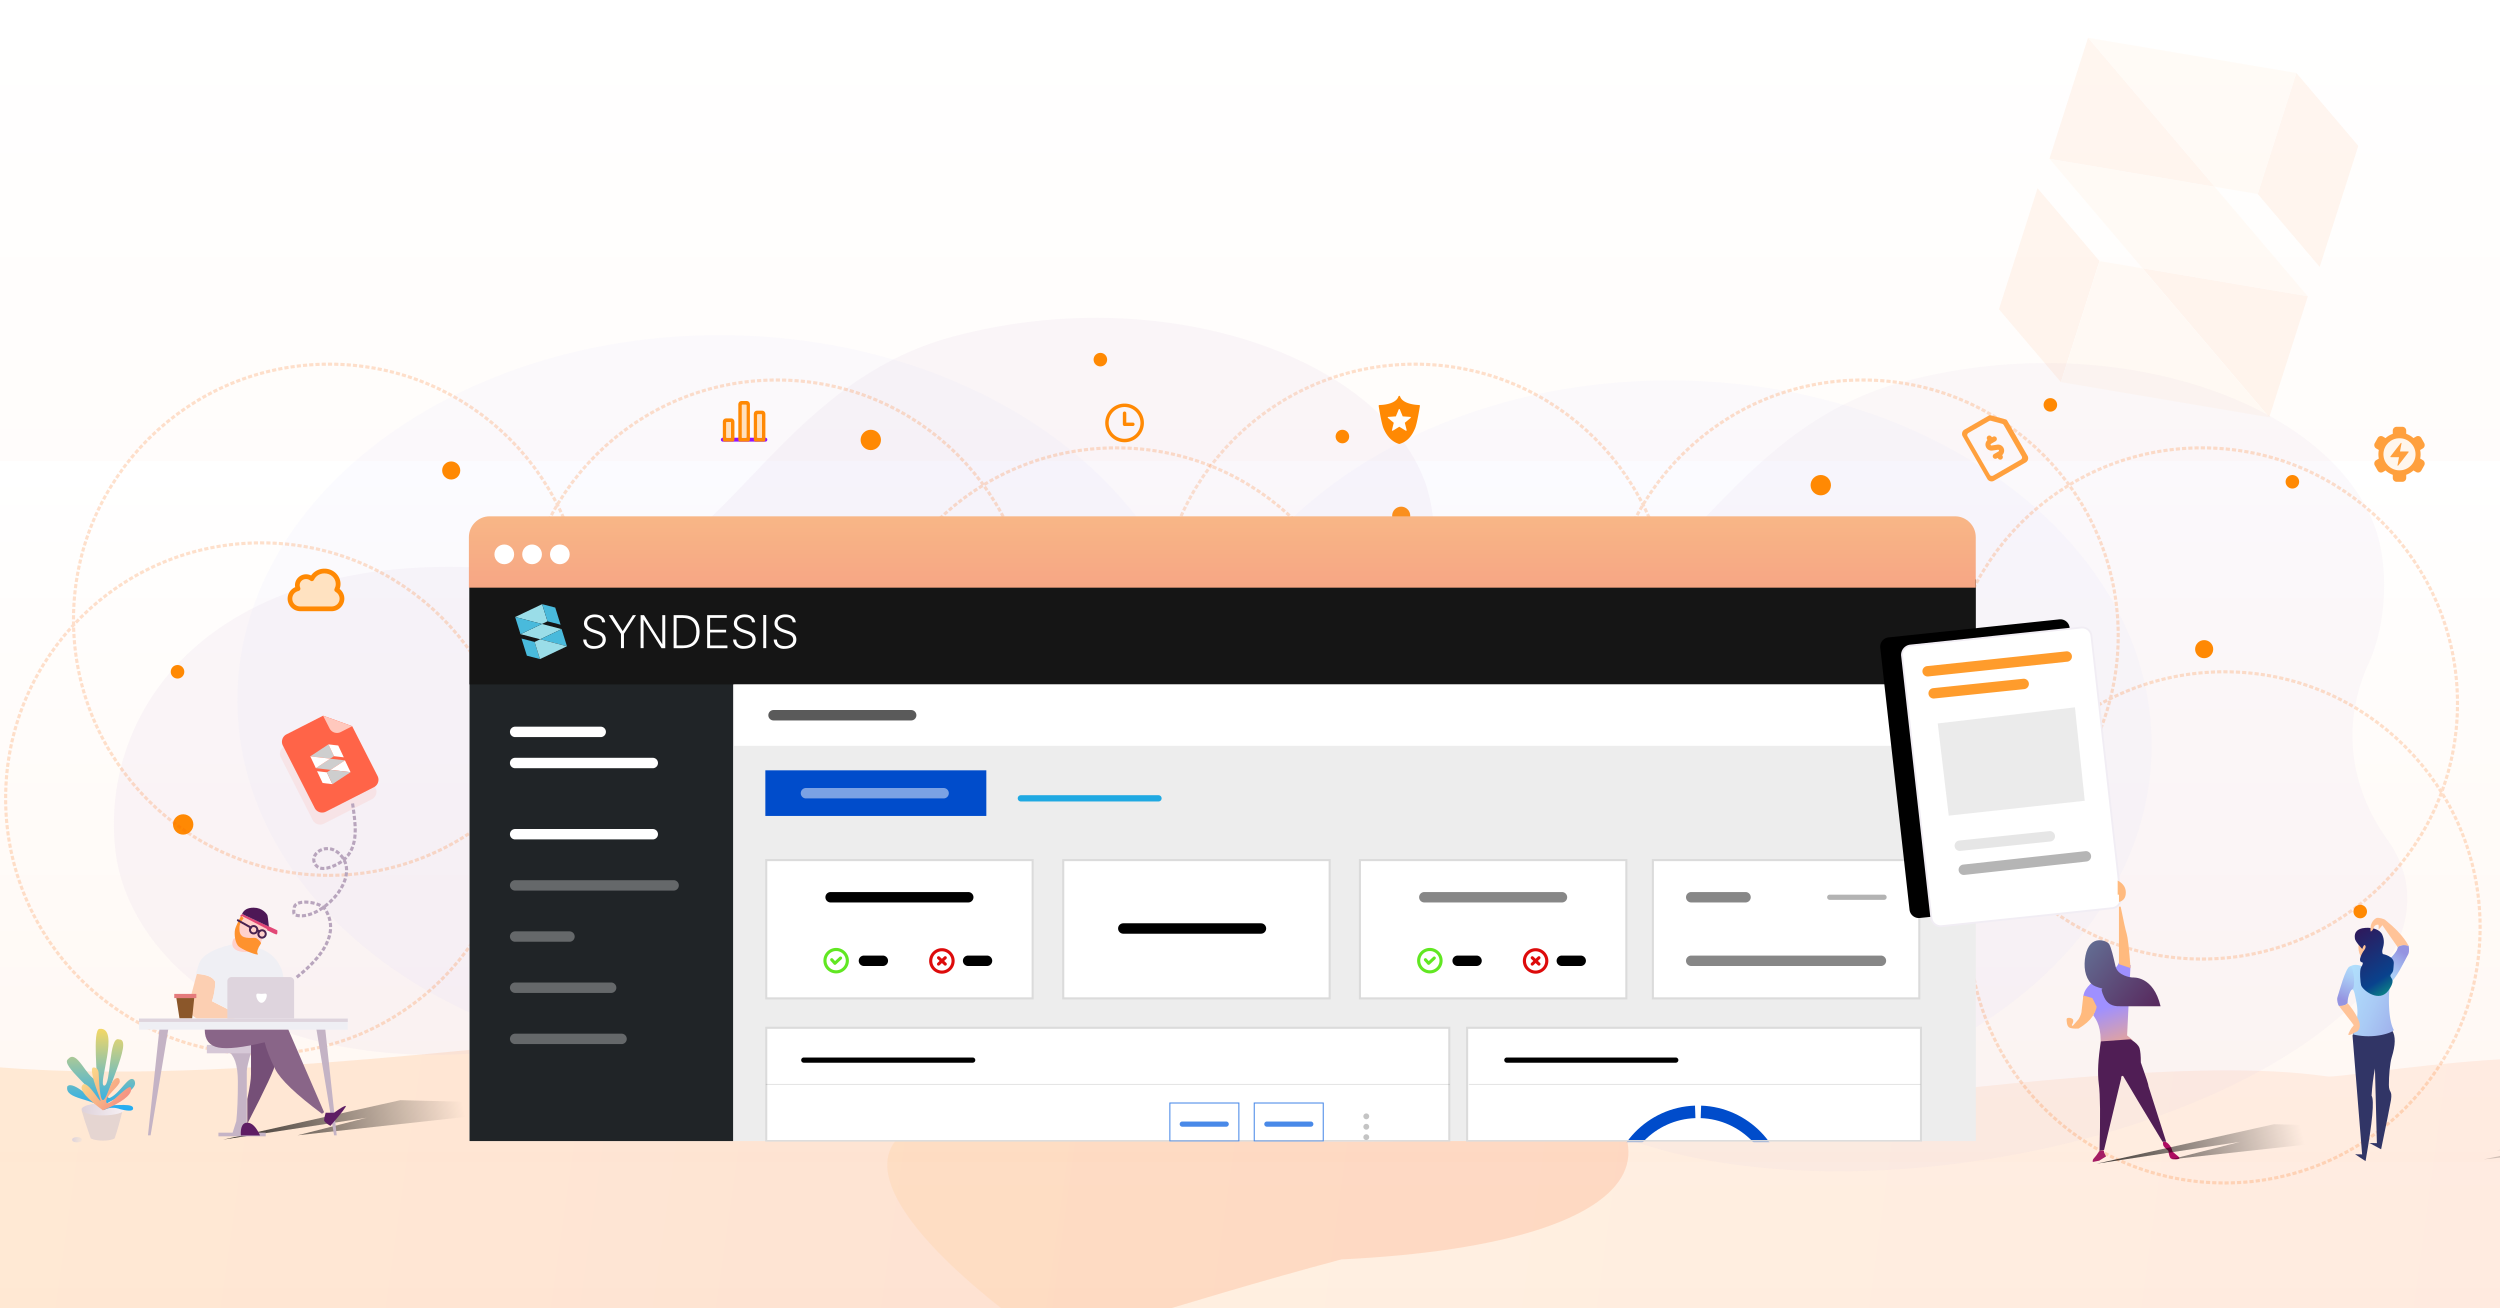 <svg xmlns="http://www.w3.org/2000/svg" xmlns:xlink="http://www.w3.org/1999/xlink" width="1200" height="628" xmlns:v="https://vecta.io/nano"><style><![CDATA[.B{mask:url(#l)}.C{fill:#fff}.D{fill-rule:nonzero}.E{fill:#ff8903}.F{fill:#000}.G{stroke:#dbdbdb}.H{mask:url(#m)}.I{opacity:.47}.J{stroke-dasharray:2,1}.K{stroke-width:1.5}.L{fill:#9adde8}.M{opacity:.297}.N{fill:#cecece}.O{fill:#ffa03d}.P{fill:#ffe0bc}.Q{fill:#ffc37e}.R{fill-opacity:.835}]]></style><defs><linearGradient x1="54.713%" y1="0%" x2="54.713%" y2="118.017%" id="A"><stop stop-color="#fff" offset="0%"/><stop stop-color="#fff6f0" offset="100%"/></linearGradient><linearGradient x1="-2.22044605e-14%" y1="50%" x2="78.022%" y2="50.839%" id="B"><stop stop-color="#ff9b0b" offset="0%"/><stop stop-color="#fd4f00" offset="100%"/></linearGradient><linearGradient x1="-2.22044605e-14%" y1="50%" x2="78.022%" y2="51.105%" id="C"><stop stop-color="#ff9b0b" offset="0%"/><stop stop-color="#fd4f00" offset="100%"/></linearGradient><path id="D" d="M0 269.98h723.022V.14H0z"/><linearGradient x1="50.736%" y1="-272.022%" x2="50.736%" y2="323.26%" id="E"><stop stop-color="#fce38a" offset="0%"/><stop stop-color="#f38181" offset="100%"/></linearGradient><path d="M4.58.22h82.377a4.49 4.49 0 0 1 4.488 4.461l.768 126.473a4.49 4.49 0 0 1-4.461 4.515h-.027H5.35a4.49 4.49 0 0 1-4.488-4.461L.093 4.735A4.49 4.49 0 0 1 4.554.22h.027z" id="F"/><filter x="-41.2%" y="-24.3%" width="160.6%" height="141.3%" id="G"><feMorphology radius="0.449" operator="dilate" in="SourceAlpha"/><feOffset dx="-10" dy="-5"/><feGaussianBlur stdDeviation="7.5"/><feComposite in2="SourceAlpha" operator="out"/><feColorMatrix values="0 0 0 0 0.608   0 0 0 0 0.413   0 0 0 0 0.738  0 0 0 0.216 0"/></filter><linearGradient x1="66.472%" y1="114.53%" x2="54.533%" y2="50%" id="H"><stop stop-color="#ffab75" offset="0%"/><stop stop-color="#9f90ff" offset="100%"/></linearGradient><linearGradient x1="0%" y1="12.257%" x2="100%" y2="87.743%" id="I"><stop stop-color="#637095" offset="0%"/><stop stop-color="#582b5f" offset="100%"/></linearGradient><linearGradient x1="58.708%" y1="49.381%" x2="-20.139%" y2="51.581%" id="J"><stop stop-opacity="0" offset="0%"/><stop offset="100%"/></linearGradient><linearGradient x1="68.506%" y1="49.381%" x2="-18.089%" y2="51.377%" id="K"><stop stop-opacity="0" offset="0%"/><stop offset="100%"/></linearGradient><linearGradient x1="96.879%" y1="52.246%" x2="4.878%" y2="50%" id="L"><stop stop-color="#f6eff3" offset="0%"/><stop stop-color="#dfd3db" offset="100%"/></linearGradient><linearGradient x1="50%" y1="0%" x2="50%" y2="100%" id="M"><stop stop-color="#fad961" offset="0%"/><stop stop-color="#1cabf7" offset="100%"/></linearGradient><linearGradient x1="0%" y1="12.738%" x2="100%" y2="87.262%" id="N"><stop stop-color="#fce38a" offset="0%"/><stop stop-color="#f38181" offset="100%"/></linearGradient><linearGradient x1="96.879%" y1="58.291%" x2="4.878%" y2="50%" id="O"><stop stop-color="#e0dade" stop-opacity=".312" offset="0%"/><stop stop-color="#dfd3db" offset="100%"/></linearGradient><filter x="-44.3%" y="-36.0%" width="188.6%" height="172.0%" id="P"><feGaussianBlur stdDeviation="5" in="SourceGraphic"/></filter><linearGradient x1="-6.12%" y1="16.514%" x2="126.26%" y2="90.98%" id="Q"><stop stop-color="#b3e6ff" offset="0%"/><stop stop-color="#b0defc" offset="19%"/><stop stop-color="#a9caf5" offset="48%"/><stop stop-color="#9ca8e8" offset="82%"/><stop stop-color="#9594e1" offset="100%"/></linearGradient><linearGradient x1="79.502%" y1="-26.276%" x2="58.269%" y2="87.352%" id="R"><stop stop-color="#b3e6ff" offset="0%"/><stop stop-color="#b0defc" offset="19%"/><stop stop-color="#a9caf5" offset="48%"/><stop stop-color="#9ca8e8" offset="82%"/><stop stop-color="#9594e1" offset="100%"/></linearGradient><linearGradient x1="88.905%" y1="-26.276%" x2="60.904%" y2="87.352%" id="S"><stop stop-color="#b3e6ff" offset="0%"/><stop stop-color="#b0defc" offset="19%"/><stop stop-color="#a9caf5" offset="48%"/><stop stop-color="#9ca8e8" offset="82%"/><stop stop-color="#9594e1" offset="100%"/></linearGradient><linearGradient x1="17.268%" y1="-40.171%" x2="66.441%" y2="100%" id="T"><stop stop-color="#1c194f" offset="0%"/><stop stop-color="#301759" offset="25.278%"/><stop stop-color="#09428d" offset="80.366%"/><stop stop-color="#0d9583" offset="100%"/></linearGradient><linearGradient x1="58.708%" y1="49.223%" x2="-20.139%" y2="51.986%" id="U"><stop stop-opacity="0" offset="0%"/><stop offset="100%"/></linearGradient><path id="V" d="M87.955 90.766H21.89a2.5 2.5 0 0 1-2.5-2.5 2.5 2.5 0 0 1 2.5-2.5h66.066a2.5 2.5 0 0 1 2.5 2.5 2.5 2.5 0 0 1-2.5 2.5"/><path id="W" d="M211.99 67.832h-66.066a2.5 2.5 0 0 1-2.5-2.5 2.5 2.5 0 0 1 2.5-2.5h66.066a2.5 2.5 0 0 1 2.5 2.5 2.5 2.5 0 0 1-2.5 2.5"/><path id="X" d="M142.414 201.235h127.883v-66.37H142.414z"/><path id="Y" d="M142.414 269.73h327.868v-54.37H142.414z"/><path id="Z" d="M567.998 201.235H695.88v-66.37H567.998z"/><path id="a" d="M198.39 185.698h-9.07a2.5 2.5 0 0 1-2.5-2.5 2.5 2.5 0 0 1 2.5-2.5h9.07a2.5 2.5 0 0 1 2.5 2.5 2.5 2.5 0 0 1-2.5 2.5"/><path id="b" d="M241.51 232.123h-81.065a1.25 1.25 0 0 1-1.25-1.25 1.25 1.25 0 0 1 1.25-1.25h81.065a1.25 1.25 0 0 1 1.25 1.25 1.25 1.25 0 0 1-1.25 1.25"/><path id="c" d="M363.195 262.845h-21.07a1.25 1.25 0 0 1-1.25-1.25 1.25 1.25 0 0 1 1.25-1.25h21.07a1.25 1.25 0 0 1 1.25 1.25 1.25 1.25 0 0 1-1.25 1.25"/><path id="d" d="M175.978 187.757a4.63 4.63 0 0 1-4.621-4.621 4.63 4.63 0 0 1 4.621-4.621 4.63 4.63 0 0 1 4.621 4.621 4.63 4.63 0 0 1-4.621 4.621m0-10.742a6.13 6.13 0 0 0-6.121 6.121 6.13 6.13 0 0 0 6.121 6.121 6.13 6.13 0 0 0 6.121-6.121 6.13 6.13 0 0 0-6.121-6.121"/><path id="e" d="M177.592 181.322l-2.153 2.01-1.026-1.147a.75.75 0 0 0-1.118 1l1.537 1.718a.75.75 0 0 0 .525.249h.034a.75.75 0 0 0 .511-.201l2.713-2.532a.75.75 0 0 0-1.023-1.096"/><path id="f" d="M427.392 201.235h127.883v-66.37H427.392z"/><path id="g" d="M336.41 269.48h32.62v-17.768h-32.62v17.768zm-.5.5h33.62v-18.768h-33.62v18.768z"/><path id="h" d="M430.436 261.46a1.4 1.4 0 0 0-1.399 1.399 1.4 1.4 0 0 0 1.399 1.399 1.4 1.4 0 0 0 1.399-1.399 1.4 1.4 0 0 0-1.399-1.399"/><path id="i" d="M13.285 21.685l43.405.052a2.5 2.5 0 0 1 .158 4.995l-.164.005-43.405-.052a2.5 2.5 0 0 1-.158-4.995l.164-.005z"/><path id="j" d="M1186.876 406.565l68.933-10.502-33.17 8.416 134.5-14.703-85.132-2.157z"/><path id="k" d="M90.026 106.022a2.25 2.25 0 0 0-2.247 2.247 2.25 2.25 0 0 0 2.247 2.247 2.25 2.25 0 0 0 2.247-2.247 2.25 2.25 0 0 0-2.247-2.247zm0 .962c.7 0 1.286.576 1.286 1.286s-.576 1.286-1.286 1.286-1.286-.576-1.286-1.286.576-1.286 1.286-1.286z"/></defs><g fill="none" fill-rule="evenodd"><path d="M0 0h1200v628H0z" class="C"/><path fill="url(#A)" d="M0 0h1200v628H0z"/><g transform="translate(-180.485 152)"><path fill="url(#A)" d="M25.627 69.237h1538.93v336.64H25.627z"/><path d="M733.283 419.93c-159.1-13.86-160.8 35.144-54.98 100.487 70.51 33.945 96.75 35.452 273.118-25.025 68.532-19.464 184.43 22.94 191.485 44.49 15.117 43.098 125.474-22.297 277.655-80.688 159.235-22.94 172.78-83.872 54.925-127.157-54.826-20.136-177.518 15.096-185.327 14.18-123.43-6.935-397.776 87.575-556.877 73.714z" fill="url(#B)" opacity=".08" transform="matrix(.996 .087 -.087 .996 42.439 -92.403)"/><path d="M138.008 385.862c-159.1-13.106-160.8 33.23-54.98 95.014 70.51 32.096 100.553 115.24 276.92 58.058 68.532-18.404 180.628-60.03 187.683-39.654 15.117 40.75 125.474-21.082 277.655-76.293 159.235-21.7 172.78-79.304 54.925-120.23-54.826-19.04-177.518 14.273-185.327 13.408-123.43-6.557-397.776 82.805-556.877 69.7z" fill="url(#C)" opacity=".132" transform="matrix(.996 .087 -.087 .996 39.118 -40.568)"/><path d="M1213.265 205.844c0 96.8-103.608 175.255-231.418 175.255s-231.418-78.465-231.418-175.255S854.038 30.59 981.846 30.59s231.42 78.464 231.42 175.253" fill="#bdb3fe" opacity=".062"/><path d="M1326.498 251.13c-18.75-26.026-22-56.714-8.93-84.994 8.473-18.322 9.8-46.624 2.806-65.406-22.468-60.34-126.385-96.29-226.584-69.43-91.87 24.628-114.36 126.234-184.9 115.188-165.9-25.978-225.668 61.318-216.916 132.38 5.653 45.903 57.805 102.677 169.208 96.715 32.798-1.755 65.01 4.198 92.767 16.047 47.404 20.238 122.752 24.98 201.02 9.1 117.734-23.89 197.487-85.393 178.13-137.37-1.594-4.28-3.81-8.36-6.602-12.233" fill="#d7bbe0" opacity=".092"/><g class="E"><circle cx="721.691" cy="192.169" r="3.257"/><circle cx="853.061" cy="95.541" r="4.343"/><circle cx="1164.657" cy="42.342" r="3.257"/><circle cx="1238.485" cy="159.598" r="4.343"/><circle cx="1313.398" cy="285.539" r="3.257"/><circle cx="1280.827" cy="79.256" r="3.257"/><circle cx="1054.458" cy="80.884" r="4.886"/><circle cx="724.405" cy="265.454" r="4.886"/></g><g opacity=".197" stroke="#fa6400" class="J K"><path d="M827.004 353.94c67.757 0 122.684-54.928 122.684-122.684S894.76 108.57 827.004 108.57 704.32 163.498 704.32 231.255 759.248 353.94 827.004 353.94z"/><path d="M859.575 268.168c67.757 0 122.684-54.928 122.684-122.684S927.332 22.8 859.575 22.8 736.9 77.728 736.9 145.484s54.928 122.684 122.684 122.684zm388.68 147.656c67.757 0 122.684-54.928 122.684-122.684s-54.928-122.684-122.684-122.684-122.684 54.928-122.684 122.684 54.928 122.684 122.684 122.684z"/><path d="M1074.544 275.768c67.757 0 122.684-54.928 122.684-122.684S1142.3 30.4 1074.544 30.4 951.86 85.327 951.86 153.084s54.928 122.684 122.684 122.684z"/><path d="M1237.4 308.34c67.757 0 122.684-54.928 122.684-122.684S1305.156 62.97 1237.4 62.97s-122.684 54.928-122.684 122.684S1169.642 308.34 1237.4 308.34z"/></g><path d="M757.27 184.13c0 96.8-103.608 175.255-231.418 175.255S294.434 280.92 294.434 184.13 398.044 8.877 525.852 8.877 757.27 87.34 757.27 184.13" fill="#bdb3fe" opacity=".062"/><path d="M870.504 229.417c-18.75-26.026-22-56.714-8.93-84.994 8.473-18.322 9.8-46.624 2.806-65.406C841.9 18.68 737.993-17.27 637.794 9.59c-91.87 24.628-114.36 126.234-184.9 115.188-165.9-25.978-225.668 61.318-216.916 132.38 5.653 45.903 57.805 102.677 169.208 96.715 32.798-1.755 65.01 4.198 92.767 16.047 47.404 20.238 122.752 24.98 201.02 9.1 117.734-23.89 197.487-85.393 178.13-137.37-1.594-4.28-3.81-8.36-6.602-12.233" fill="#d7bbe0" opacity=".12"/><g class="E"><circle cx="265.697" cy="170.455" r="3.257"/><circle cx="397.067" cy="73.827" r="4.343"/><circle cx="708.663" cy="20.628" r="3.257"/><circle cx="869.347" cy="105.313" r="4.343"/><circle cx="857.404" cy="263.825" r="3.257"/><circle cx="824.833" cy="57.542" r="3.257"/><circle cx="598.464" cy="59.17" r="4.886"/><circle cx="268.411" cy="243.74" r="4.886"/></g><g opacity=".197" stroke="#fa6400" class="J K"><path d="M305.868 353.94c67.757 0 122.684-54.928 122.684-122.684S373.625 108.57 305.868 108.57s-122.684 54.928-122.684 122.684S238.112 353.94 305.868 353.94z"/><path d="M338.44 268.168c67.757 0 122.684-54.928 122.684-122.684S406.196 22.8 338.44 22.8 215.755 77.728 215.755 145.484s54.928 122.684 122.684 122.684zm388.68 93.372c67.757 0 122.684-54.928 122.684-122.684S794.877 116.17 727.12 116.17s-122.684 54.928-122.684 122.684S659.364 361.54 727.12 361.54z"/><path d="M553.408 275.768c67.757 0 122.684-54.928 122.684-122.684S621.165 30.4 553.408 30.4 430.724 85.327 430.724 153.084s54.928 122.684 122.684 122.684z"/><path d="M716.263 308.34c67.757 0 122.684-54.928 122.684-122.684S784.02 62.97 716.263 62.97 593.58 117.9 593.58 185.655 648.506 308.34 716.263 308.34z"/></g><g transform="translate(405.55 95.786)"><g transform="translate(.312 29.838)"><path fill="#ededed" d="M0 270.088h723.022V.5H0z"/><path fill="#202427" d="M0 270.088h126.506V.5H0z"/><path fill="#151515" d="M0 50.887h723.022V.5H0z"/><path d="M127 80.385h596.032v-29.39H127z" class="C"/><path fill="#004ccb" d="M141.99 114.03h106.07v-21.9H141.99z"/><path d="M34.74 21.883L24.46 26.77l9.453 2.463 10.28-4.888z" class="L"/><path fill="#49badc" d="M44.192 24.344h0l-10.28 4.888 12.85 3.347z"/><path d="M37.422 20.607l-2.57-8.234-12.963 6.162 12.85 3.348z" class="L"/><path d="M24.46 26.77l10.28-4.886-12.85-3.348zm16.674-12.762l-6.282-1.635 2.57 8.234 6.283 1.637zM24.946 28.87l2.57 8.234L33.8 38.74l-2.57-8.234z" fill="#49badc"/><path d="M46.762 32.58l-12.85-3.347-2.683 1.274 2.57 8.234z" class="L"/><g transform="translate(0 .358)"><g class="C"><path d="M59.27 33.465c-2.525 0-4.654-1.844-4.72-4.457h1.537c.044 2.436 1.844 3.14 3.974 3.14 1.778 0 3.82-1.03 3.82-3.05 0-1.58-1.14-2.328-2.48-2.766-2.57-.857-6.476-1.67-6.476-5.094 0-2.766 2.546-4.285 5.05-4.285 2.086 0 4.808.725 5.16 3.776h-1.537c-.043-1.954-1.82-2.464-3.446-2.464-1.647 0-3.7.834-3.7 2.766 0 4.5 8.957 2.464 8.957 7.928 0 3.454-2.964 4.508-6.147 4.508m13.432-7.18l-5.84-9h1.82l4.852 7.662 4.854-7.664h1.536l-5.796 8.958v6.893h-1.427zm9.42-9.002h1.624l8.742 13.94h.044v-13.94h1.427V33.14h-1.8l-8.563-13.705h-.044v13.7h-1.43zM102.6 31.82c4.457 0 6.28-2.613 6.28-6.6 0-4.675-2.744-6.74-7.244-6.608h-2.24V31.82h3.204zm-.35-14.534c5.203 0 8.167 2.678 8.167 7.928s-2.964 7.928-8.167 7.928h-4.285V17.285h4.285zm11.804 15.85v-15.85h9.418v1.317h-8V24.3h7.685v1.316h-7.685v6.214h8.32v1.317zm17.168.33c-2.524 0-4.654-1.844-4.72-4.457h1.536c.044 2.436 1.844 3.14 3.974 3.14 1.778 0 3.82-1.03 3.82-3.05 0-1.58-1.142-2.328-2.48-2.766-2.57-.857-6.476-1.67-6.476-5.094 0-2.766 2.546-4.285 5.05-4.285 2.086 0 4.808.725 5.16 3.776h-1.537c-.044-1.954-1.82-2.464-3.447-2.464-1.646 0-3.7.834-3.7 2.766 0 4.5 8.958 2.464 8.958 7.928 0 3.454-2.963 4.508-6.148 4.508"/><mask id="l"><use xlink:href="#D"/></mask><g class="B"><path d="M140.982 33.135h1.432V17.218h-1.432zm9.748.33c-2.524 0-4.654-1.844-4.72-4.457h1.537c.044 2.436 1.844 3.14 3.974 3.14 1.778 0 3.82-1.03 3.82-3.05 0-1.58-1.142-2.328-2.48-2.766-2.57-.857-6.477-1.67-6.477-5.094 0-2.766 2.547-4.285 5.05-4.285 2.086 0 4.808.725 5.16 3.776h-1.536c-.044-1.954-1.82-2.464-3.447-2.464-1.647 0-3.7.834-3.7 2.766 0 4.5 8.957 2.464 8.957 7.928-.001 3.454-2.964 4.508-6.148 4.508M62.957 75.823H21.9a2.5 2.5 0 1 1 0-5h41.068a2.5 2.5 0 1 1 0 5"/><use xlink:href="#V" opacity=".31"/></g></g><use xlink:href="#W" opacity=".646" class="B F"/><path d="M330.7 106.726h-66.066a1.5 1.5 0 0 1-1.5-1.5 1.5 1.5 0 0 1 1.5-1.5H330.7a1.5 1.5 0 0 1 1.5 1.5 1.5 1.5 0 0 1-1.5 1.5" fill="#1fa9e2" class="B"/><g class="C B"><path d="M227.557 105.264H161.49a2.5 2.5 0 0 1-2.5-2.5 2.5 2.5 0 0 1 2.5-2.5h66.066a2.5 2.5 0 0 1 2.5 2.5 2.5 2.5 0 0 1-2.5 2.5" opacity=".484"/><use xlink:href="#V" y="34.179" opacity=".31"/><path d="M97.954 149.505H21.9a2.5 2.5 0 1 1 0-5h76.065a2.5 2.5 0 1 1 0 5m-49.997 24.56H21.9a2.5 2.5 0 1 1 0-5h26.07a2.5 2.5 0 1 1 0 5m19.996 24.56H21.9a2.5 2.5 0 1 1 0-5h46.067a2.5 2.5 0 1 1 0 5m5 24.56H21.9a2.5 2.5 0 1 1 0-5h51.067a2.5 2.5 0 1 1 0 5" opacity=".31"/><use xlink:href="#X"/></g><use xlink:href="#X" class="B G"/><use xlink:href="#Y" class="B C"/><use xlink:href="#Y" class="B G"/><path d="M478.835 269.73H696.7v-54.37H478.835z" class="B C"/><path d="M588.322 255.717c-20.994.706-37.797 17.948-37.797 39.114 0 21.615 17.522 39.137 39.137 39.137S628.8 316.446 628.8 294.83c0-21.147-16.773-38.377-37.74-39.112" stroke="#004ccb" stroke-width="6" class="B"/><path d="M478.835 269.73H696.7v-54.37H478.835z" class="B G"/><path d="M284.98 201.235h127.882v-66.37H284.98z" class="B C"/><path d="M284.98 201.235h127.882v-66.37H284.98z" class="B G"/><use xlink:href="#Z" class="B C"/><use xlink:href="#Z" class="B G"/><g class="F B"><use xlink:href="#W" x="27.398" y="87.368" class="I"/><use xlink:href="#a" opacity=".354"/><use xlink:href="#a" x="49.998" opacity=".354"/><use xlink:href="#W" x="167.888" y="102.368" class="I"/><path d="M677.47 185.698h-91.064a2.5 2.5 0 1 1 0-5h91.064a2.5 2.5 0 1 1 0 5M612.476 155.2h-26.07a2.5 2.5 0 1 1 0-5h26.07a2.5 2.5 0 1 1 0 5" class="I"/><path d="M678.97 153.95h-26.07a1.25 1.25 0 0 1-1.25-1.25 1.25 1.25 0 0 1 1.25-1.25h26.07a1.25 1.25 0 0 1 1.25 1.25 1.25 1.25 0 0 1-1.25 1.25" class="M"/><use xlink:href="#b" opacity=".322"/></g><g fill="#4989e8" class="B"><use xlink:href="#c"/><use xlink:href="#c" x="40.601"/></g><g fill="#61e722" class="B"><use xlink:href="#d"/><use xlink:href="#e"/></g><g fill="#dd0b0b" class="B"><use xlink:href="#d" x="50.756" y="0.125"/><path d="M228.886 181.23a.75.75 0 0 0-1.06-.031l-1.092 1.03-1.092-1.03a.75.75 0 0 0-1.029 1.091l1.028.97-1.028.97a.75.75 0 0 0-.031 1.06c.147.157.346.235.545.235.185 0 .37-.068.514-.204l1.092-1.03 1.092 1.03a.75.75 0 0 0 .514.204c.2 0 .398-.078.545-.235a.75.75 0 0 0-.031-1.06l-1.028-.97 1.028-.97a.75.75 0 0 0 .031-1.06"/></g><use xlink:href="#f" class="B C"/><use xlink:href="#f" class="B G"/><g class="F B"><path d="M524.367 155.2H458.3a2.5 2.5 0 0 1-2.5-2.5 2.5 2.5 0 0 1 2.5-2.5h66.066a2.5 2.5 0 0 1 2.5 2.5 2.5 2.5 0 0 1-2.5 2.5" class="I"/><use xlink:href="#a" x="284.98" class="M"/><use xlink:href="#a" x="334.976" class="M"/></g><g fill="#61e722" class="B"><use xlink:href="#d" x="284.978"/><use xlink:href="#e" x="284.978"/></g><g fill="#dd0b0b" class="B"><use xlink:href="#d" x="335.734" y="0.125"/><path d="M513.864 181.23a.75.75 0 0 0-1.06-.031l-1.092 1.03-1.092-1.03a.75.75 0 0 0-1.029 1.091l1.03.97-1.03.97a.75.75 0 0 0-.03 1.06c.147.157.346.235.545.235a.75.75 0 0 0 .514-.204l1.092-1.03 1.092 1.03c.144.136.33.204.514.204.2 0 .398-.078.546-.235a.75.75 0 0 0-.031-1.06l-1.028-.97 1.028-.97a.75.75 0 0 0 .031-1.06"/></g><g class="F B"><path d="M470.282 242.794H142.414a.25.25 0 0 1-.25-.25.25.25 0 0 1 .25-.25h327.868a.25.25 0 0 1 .25.25.25.25 0 0 1-.25.25" opacity=".11"/><use xlink:href="#b" x="337.473" opacity=".322"/><path d="M696.264 242.794H479.888a.25.25 0 0 1-.25-.25.25.25 0 0 1 .25-.25h216.376a.25.25 0 0 1 .25.25.25.25 0 0 1-.25.25" opacity=".11"/></g><g fill="#4989e8" class="B"><use xlink:href="#g"/><use xlink:href="#g" x="40.498"/></g><g fill="#c4c4c4" class="B"><path d="M430.436 259.26a1.4 1.4 0 0 0 1.399-1.399 1.4 1.4 0 0 0-1.399-1.399 1.4 1.4 0 0 0-1.399 1.399 1.4 1.4 0 0 0 1.399 1.399"/><use xlink:href="#h"/><use xlink:href="#h" y="5"/></g></g></g><path d="M10 .038h703.298c5.523 0 10 4.477 10 10v24.246H0V10.038c0-5.523 4.477-10 10-10z" fill="url(#E)"/><g class="C"><circle cx="16.992" cy="18.305" r="4.728"/><circle cx="30.326" cy="18.305" r="4.728"/><circle cx="43.661" cy="18.305" r="4.728"/></g></g><g transform="translate(1092.298 148.107)"><g transform="matrix(.995 -.105 .105 .995 .6 10.024)"><mask id="m" class="C"><use xlink:href="#F"/></mask><use filter="url(#G)" xlink:href="#F" class="F"/><use stroke="#f1edf4" stroke-width=".898" xlink:href="#F" class="C"/><g class="D E H R"><path d="M78.6 10.825a2.5 2.5 0 0 1 .167 4.995l-.164.005-67.083.036a2.5 2.5 0 0 1-.167-4.995l.164-.005 67.083-.036z"/><use xlink:href="#i"/></g><g class="F D H"><use xlink:href="#i" x="4.795" y="74.015" fill-opacity=".1"/><path d="M77.684 107.118a2.5 2.5 0 0 1 .186 4.994l-.164.006-58.912.253a2.5 2.5 0 0 1-.186-4.994l.164-.006 58.912-.253z" fill-opacity=".292"/></g><path fill-opacity=".517" fill="#d8d8d8" d="M13.7 38.75l66.266-.772-.016 45.063-65.646.26z" class="H"/></g><g transform="translate(80.163 122.549)"><path d="M16.268 46.127c-5.49 3.295-8.237 6.6-8.237 9.884 3.09 0 5.148 1.853 5.56 3.913s-.618 4.118-.824 4.736c1.647 2.265 4.118 5.972 3.5 15.238 4.324 1.03 11.12 1.03 12.767-.824 1.098-1.236 1.99-2.06 2.677-2.47l-2.677-2.265 1.03-21.416.618-12.355c-3.295-.137-5.148-.55-5.56-1.236-.412 1.373-1.44 2.608-3.09 3.707l-5.766 3.09z" fill="url(#H)"/><path d="M8.03 55.187l-.824 7.207c0 1.098-.48 2.47-1.44 4.118l-2.883 3.295-.412-.412c.824-1.373.96-2.334.412-2.883C2.06 65.7 0 65.7 0 66.513s0 3.5 1.44 4.118c.96.412 2.402.55 4.324.412 3.157-1.922 5.354-3.844 6.6-5.766s1.922-3.5 2.06-4.736l-2.06-4.118-4.324-1.236zM25.123 12.56v27.594l5.56 1.853c-.686-9.198-1.304-14.7-1.853-16.474s-1.5-6.1-2.883-12.973h-.824zM24.505 0v6.795h.618v3.5c2.197-.55 3.295-2.06 3.295-4.53S27.113 1.373 24.505 0z" fill="#ffba7e"/><path d="M16.474 77.22c-1.373 8.374-1.716 15.17-1.03 20.386s.8 15.938.34 32.164l2.192-.438 8.177-34.197c0-1.236.343-1.647 1.03-1.236l7.207 12.15 11.645 19.337h1.754L39.33 98.843c0-.824-1.236-4.668-3.707-11.532 0-3.157-.206-5.423-.618-6.795s-1.853-2.814-4.324-4.324l-14.21 1.03z" fill="#501e55"/><path d="M15.65 129.938c1.5-.55 2.265-.55 2.265 0s.343 1.373 1.03 2.47l-3.295 2.06-3.09.618c-.137-.686.07-1.304.618-1.853s1.373-1.647 2.47-3.295z" fill="#a41c64"/><path d="M47.156 125.407c1.44 0 3.5 3.09 3.5 4.118s3.5 2.883 3.5 3.707-3.707.824-4.324 0c-.412-.55-.755-1.716-1.03-3.5-1.647-1.373-2.47-2.334-2.47-2.883 0-.824-.618-1.44.824-1.44z" fill="#ae0b61"/><path d="M17.298 51.893c-2.717-.66-4.502-1.416-5.354-2.265-3.273-3.26-3.87-8.556-2.883-13.59 2.06-10.502 10.296-7.207 11.326-5.56s2.06 6.178 3.09 10.708 7.413 5.354 8.03 5.354 10.1-.824 13.59 13.797H25.534c-3.57.137-6.04-1.236-7.413-4.118s-1.647-4.324-.824-4.324z" fill="url(#I)"/></g></g><use xlink:href="#j" fill="url(#J)" opacity=".257"/><g transform="translate(212.207 186.012)"><use xlink:href="#j" x="-1111.536" y="-197.555" fill="url(#K)" opacity=".328"/><g transform="translate(0 155.477)"><path d="M7.428 39.49c.854 3.06 2.33 7.556 4.425 13.49 3.145 1.496 9.434 1.25 11.436 0 1.382-4.012 2.65-8.51 3.804-13.49H7.428z" fill="#d3c8d0" opacity=".586"/><ellipse fill="url(#L)" cx="17.702" cy="39.004" rx="10.274" ry="2.903"/><path d="M.94 14.902c4.326-5.09 8.722 8.937 13.7 10.012.73.158-2.163-24.187 1.383-24.55 10.153-1.1-1.13 27.26 2.255 27.26s2.13-24.352 7.176-22.17c7.57-.363-9.555 30.517-4.326 27.987s9.012-11.267 11.536-8.525c3.244 5.605-12.53 9.743-12.978 11.432s11.674-.767 12.42 1.764c.498 1.687-1.494 1.968-5.977.843-2.85-1.053-5.468-.953-7.852.3C13.556 33.44-.863 34.53.58 27.987c2.915-3.374 14.192 8.835 14.343 7.037C15.268 30.93-3.026 17.8.94 14.902z" fill="url(#M)"/><path d="M17.685 39.49C10.018 33.847 6.65 29.963 7.58 27.837c2.333-5.338 11.758 14.11 8.082 4.326C15.26 31.093 10.6 18.9 13.13 18.9c1.687 0 2.53 1.117 2.53 3.35.337 8.192 1.012 12.287 2.025 12.287 1.52 0 3.137-6.78 4.647-8.936s3.452-2.234 3.452 0-7.544 7.294-6.432 10.097c.8 1.99 6.474-4.395 9.7-6.633 1.316-.913 2.224-1.135 2.224.182 0 3.03-4.53 6.445-13.592 10.24z" fill="url(#N)"/><ellipse fill="url(#O)" cx="5.246" cy="53.587" rx="2.343" ry="1.272"/></g><g transform="matrix(.891 -.454 .454 .891 98.809 18.034)"><g fill="#ff6448"><path d="M4.37 4.705h19.707l10.16 10.837v26.82a4 4 0 0 1-4 4H4.37a4 4 0 0 1-4-4V8.705a4 4 0 0 1 4-4z" opacity=".304" filter="url(#P)"/><path d="M7.847 0h19.707l10.16 10.837v26.82a4 4 0 0 1-4 4H7.847a4 4 0 0 1-4-4V4a4 4 0 0 1 4-4z"/></g><g transform="matrix(.946 .326 -.326 .946 14.678 10.348)"><path d="M9.342 6.914l-7.473 3.552 6.87 1.8 7.473-3.553z" class="N"/><path d="M8.74 12.256l9.342 2.433-1.868-5.986z" class="C"/><path d="M9.424 0L0 4.48l9.342 2.434 1.95-.928z" class="N"/><path d="M1.868 10.466L9.34 6.914 0 4.48zM9.424 0l1.868 5.986 4.567 1.2L14 1.2zM4.1 17.98l4.567 1.2L6.8 13.183l-4.567-1.2z" class="C"/><path d="M6.8 13.183l1.868 5.986 9.424-4.48-9.342-2.433z" class="N"/></g><path d="M27.554 0l10.16 10.837h-6.16a4 4 0 0 1-4-4V0z" fill="#ffc8bd"/></g><path d="M137.514 47.653c1.167 8.913 3.732 20.923-4.907 27.624-1.993 1.546-9.1 5.462-12.195 2.522-5.583-5.302 5.516-13.618 12.274-4.25 8.258 11.445-11.52 31.076-22.617 27.65-1.202-.37-.75-2.498-.526-3.736.74-4.113 12.592-2.625 14.904 1.093 8.25 13.272-5.63 26.175-14.457 33.077" stroke="#b8a5bd" class="J K"/><path d="M62.772 129.467c4.88.336 7.823 1.598 8.832 3.785 0 3.028-.505 6.14-1.514 9.337l10.85 5.552v2.776h-18.17c-3.028-1.682-4.3-3.87-3.785-6.56s1.766-7.655 3.785-14.89z" fill="#fccfb2"/><path d="M79.427 115.335c-9.085 2.187-14.3 5.3-15.646 9.337s-1.682 5.636-1.01 4.795c4.71.168 7.655 1.43 8.832 3.785 0 2.692-.505 5.804-1.514 9.337l8.58 4.3 2.27 1.262c-.84 1.85-.84 2.776 0 2.776h19.43c4.038-10.767 5.047-18.674 3.028-23.72s-5.636-8.412-10.85-10.094l-13.122-1.766z" fill="#efeff4"/><path d="M80.437 112.56c-.673 1.178-.84 2.355-.505 3.533.505 1.766 3.28 3.28 7.823 2.776 3.028-.336 3.617-.84 1.766-1.514l-7.823-5.3-1.262.505z" fill="#ffd1cb"/><path d="M84.474 100.7l16.907 7.823c.168 1.346 0 2.02-.505 2.02s-6.31-2.944-17.412-8.832l1.01-1.01z" fill="#e24776"/><path d="M84.474 100.7c.84-2.02 2.692-3.028 5.552-3.028 4.3 0 6.31 3.028 6.56 3.533.168.336.42 2.187.757 5.552l-12.87-6.056z" fill="#4d1756"/><path d="M96.587 108.017l-2.523 5.047c-.336.673-.505 1.262-.505 1.766l-7.823-1.766-3.785-3.785.505-3.533 2.02-4.038 12.113 6.31z" fill="#ffd1cb"/><path d="M85.23 102.718c-1.346 1.682-2.02 3.112-2.02 4.3 0 1.766-.252 4.542 3.28 5.047s4.038-.505 5.552.757c1.01.84 1.514 1.514 1.514 2.02-1.682 2.523-2.187 4.206-1.514 5.047 1.01 1.262-8.075-2.02-9.59-4.038s-2.02-6.56-1.01-8.832 1.82-4.603 2.776-5.3l1.01 1.01z" fill="#fe922e"/><path fill="#e57b7c" d="M51.92 141.075h10.6v-2.02h-10.6z"/><path fill="#8b572a" d="M52.93 141.075l1.514 9.842H60.5l1.01-9.842z"/><path d="M44.856 155.46l-5.552 51.48h1.262l8.58-51.48zm79.49 0l5.552 51.48h-1.262l-8.58-51.48z" fill="#c4b3c5"/><path fill="#efeff4" d="M35.014 156.216h100.182v-5.3H35.014z"/><path fill="#ded4dd" d="M35.014 152.53h100.182v-1.614H35.014z"/><path d="M77.41 166.3c3.365 2.02 5.047 6.982 5.047 14.89s-.252 14.216-.757 18.926l-1.766 5.552H73.12v1.766h22.71v-1.766h-4.795l-4.3-2.776v-26.75c0-1.346.757-4.626 2.27-9.842H77.41z" fill="#c5b4c6"/><path fill="#d6c8d7" d="M67.567 163.534v4.038h22.207v-4.038z"/><path d="M88.764 163.534v14.132c0 2.355-.59 6.31-1.766 11.86v11.86c8.916-17.328 13.374-26.917 13.374-28.768s-1.094-5.468-3.28-10.85h-6.31l-2.02 1.766z" fill="#754f77"/><path d="M66.558 156.216h40.123l17.16 39.62-1.01.757c-12.45-9.253-19.936-16.403-22.46-21.45s-4.206-9.337-5.047-12.87c-10.43 2.523-17.833 3.365-22.207 2.523s-6.56-3.7-6.56-8.58z" fill="#896588"/><path d="M77.41 132.98v17.936h32.048V132.98a2 2 0 0 0-2-2H79.41a2 2 0 0 0-2 2z" fill="#ded4dd"/><path d="M93.81 143.346c1.394 0 2.523-2.14 2.523-3.533s-1.13-.757-2.523-.757-2.523-.637-2.523.757 1.13 3.533 2.523 3.533z" class="C"/><path d="M124.598 196.087h4.038c3.028-2.187 4.88-3.28 5.552-3.28s-1.766 3.196-7.318 9.6c-2.02-1.178-3.028-2.103-3.028-2.776s.252-1.85.757-3.533zM83.875 207.02c-.205-4.1.82-6.15 3.076-6.15s4.306 2.05 6.15 6.15h-9.227z" fill="#5e1d64"/><g fill="#482250" class="D"><use xlink:href="#k"/><use xlink:href="#k" x="4.038" y="2.018"/><path d="M82.036 103.492a.48.48 0 0 1 .575-.22l.08.035L89 106.84a.48.48 0 0 1 .185.655.48.48 0 0 1-.575.22l-.08-.035-6.3-3.533a.48.48 0 0 1-.185-.655zm9.326 4.815a.48.48 0 0 1 .564-.247l.08.032 1 .505a.48.48 0 0 1 .215.645.48.48 0 0 1-.564.247l-.08-.032-1-.505a.48.48 0 0 1-.215-.645z"/></g></g><g transform="translate(1301.978 288.534)"><g class="D"><path d="M10.56 14.126c0 4.02 2.367 7.286 5.28 7.286.998-.014 1.96-.38 2.715-1.034 1.54-1.276 2.574-3.6 2.574-6.252 0-4.026-2.367-7.286-5.28-7.286s-5.29 3.282-5.29 7.286z" fill="#ffc398"/><path d="M26.748 54.096c1.714 2.646 1.64 6.952-.225 12.918-.826 2.642-1.39 9.117-1.352 13.225s1.72 2.295 1.006 7.27c-.498 2.884-2.075 10.753-4.732 23.606l-5.607-3 3.572.062-.924-35.897c-.806 4.23-1.345 8.6-1.62 13.107 1.38 2.16.416 12.632-2.893 31.413l-5.03-3.288 3.387.06-4.61-57.02 1.222-3.754 17.803 1.298z" fill="#313566"/><path d="M34.538 13.78c-.44-1.368-5.28-.25-5.21-.163.054.072.054.17 0 .242l.097.268c.028.08.01.166-.044.23a2.28 2.28 0 0 1-.035.669v.07c.001.045-.01.09-.035.128-.006.17-.03.34-.07.506l-2.42 2.76a8.8 8.8 0 0 1-1.527 1.32l-.88.58-1.078.647a11.35 11.35 0 0 0-1.998.088l-.08-1.13c-2.077 1.382-3.427.818-3.427.818s0 .933-.73 1.118a6.6 6.6 0 0 0-1.289.356l-1.866.607-.12.1a4.84 4.84 0 0 0-.55.264c-1.018.422-4.673-2.242-7.674.943-1.14 4.287-3.527 10.928-4.724 14.52-.44 1.373-.156 2.263.438 3.605.338.757 4.238-.933 3.962-1.406-.212-.85.11-2.622.324-3.08.48-1.02 1.997-6.375 3.172-1.252 1.914 8.77 1.783 10.052-.83 19.382 10.208 2.55 19.503-1.048 19.586-2.132-2.83-5.007-2.46-16.91-2.088-19.454.02-.11-.172-1.716-.15-1.824.285-1.38.92-1.233 1.47-2.53.03-.067.03-.144 0-.21a50.87 50.87 0 0 1 1.17-1.76c2.2-3.133 4.22-6.243 5.614-9.825.418-1.25 1.43-3.084 1-4.453z" fill="url(#Q)"/></g><path d="M5.28 40.918c0-1.76.88-5.72 2.2-6.6 1.76 0 1.028-11-.806-11-2.274 0-5.58 13.2-6.234 14.96-.36 1.28.432 4.045.876 4.045s2.515.476 3.964-1.406z" fill="url(#R)"/><path d="M29.9 29.687c0-1.76 1.794-5.512 3.114-6.392 1.76 0-.527-10.876-2.36-10.876-2.274 0-5.58 13.2-6.234 14.96-.36 1.28.432 4.045.876 4.045s3.156.145 4.605-1.737z" fill="url(#S)" transform="matrix(-.982 -.191 .191 -.982 53.256 48.972)"/><path d="M12.407 14.97s.78-2.67 1.448-1.672-.955 2.82-.955 2.82-3.216 4.954-.493 5.293c.335.042.49.68-.557 2.347-.916 1.455-.33 7.673 0 8.653.824 2.442 8.83 8.698 13.23 2.346s-.72-5.553 1.32-7.92c1.06-1.23.888-2.01 1.12-4.84.296-3.594-5.21-4.582-5.21-4.582s-.67-.717-.114-2.53 1.003-4.15-.22-6.82-5.12-3.115-5.12-3.115S7.92 3.52 8.843 9.85c0 1.493 3.564 5.12 3.564 5.12z" fill="url(#T)"/><path d="M19.574.03c-.6.023-3.73 1.73-3.172 6.4.06.5.88-.365 1.082-.783.308-.598.405-1.232.88-1.76.312-.343 1.734-.98 1.875-.308.084.4-.03 1.58 0 2.068 0 .085 1.487-1.553 1.768-2.068.004-.02.004-.038 0-.057.043-.02 7.395 10.658 7.418 10.617.43-.7 3.133-1.587 5.22-.487.04-.074-2.088-5.28-10.888-12.32-.837-.975-3.5-1.37-4.185-1.3zM5.28 40.918c-.35.96-2.2 1.32-3.962 1.406-.14.207 7.12 9.1 6.966 9.298l-.55.686c-.546.396-1.927 3.055-2.015 3.57-.22 1.32 3.022-.94 3.76-1.115 1.067-.252 2.293-2.27 1.52-4.605-1.336-4.027-4.884-8.404-5.72-9.24z" fill="#ffc398" class="D"/></g><path fill="url(#U)" opacity=".257" d="M1378.894 400.284l43.313-6.145-49.52 10.367 150.85-16.653-85.132-2.157z"/></g><g class="D"><path d="M539.793 193.714a9.29 9.29 0 0 0-9.286 9.286 9.29 9.29 0 0 0 9.286 9.286 9.29 9.29 0 0 0 9.286-9.286 9.29 9.29 0 0 0-9.286-9.286zm0 1.658A7.63 7.63 0 0 1 547.42 203a7.63 7.63 0 0 1-7.628 7.628 7.63 7.63 0 0 1-7.628-7.628 7.63 7.63 0 0 1 7.628-7.628zm0 2.156a.83.83 0 0 0-.829.829v5.306a.83.83 0 0 0 .829.829h3.98a.83.83 0 0 0 .829-.829.83.83 0 0 0-.829-.829h-3.15v-4.477a.83.83 0 0 0-.829-.829z" class="E"/><path d="M1163.615 212.687l-1.38-2.45a1.85 1.85 0 0 0-1.118-.879c-.472-.13-.975-.062-1.398.188l-1.26.745c-1.012-.917-2.192-1.617-3.472-2.06v-1.487a1.91 1.91 0 0 0-.54-1.334 1.82 1.82 0 0 0-1.303-.552h-2.766a1.82 1.82 0 0 0-1.306.552 1.91 1.91 0 0 0-.54 1.337v1.497c-1.28.44-2.46 1.137-3.47 2.053l-1.262-.745c-.423-.25-.926-.318-1.398-.188s-.874.446-1.118.88l-1.382 2.446c-.244.433-.31.948-.184 1.43a1.88 1.88 0 0 0 .859 1.145l1.26.745a10.54 10.54 0 0 0 0 4.108l-1.262.745a1.88 1.88 0 0 0-.859 1.145c-.127.483-.06.998.184 1.43l1.382 2.45c.244.433.646.75 1.118.88s.975.062 1.398-.188l1.26-.744a10.17 10.17 0 0 0 3.475 2.059v1.487a1.91 1.91 0 0 0 .54 1.334 1.82 1.82 0 0 0 1.303.552h2.76a1.82 1.82 0 0 0 1.31-.55 1.91 1.91 0 0 0 .542-1.339v-1.497a10.01 10.01 0 0 0 3.47-2.053l1.262.745c.423.25.926.318 1.398.188s.874-.446 1.118-.88l1.38-2.45c.508-.902.206-2.055-.675-2.576l-1.26-.744c.27-1.356.27-2.754 0-4.1l1.26-.745c.877-.522 1.178-1.67.673-2.572z" class="O"/><circle fill="#fff6ec" cx="1151.756" cy="218.063" r="7.704"/><path d="M1156.136 216.813c-.033-.076-.1-.124-.173-.124H1152l.724-3.848c.02-.106-.026-.215-.1-.26s-.184-.013-.237.076l-4.984 6.42c-.043.07-.05.162-.016.24s.1.125.174.125h3.965l-.724 3.847c-.02.106.026.215.1.26s.184.013.237-.076l4.984-6.42c.042-.07.048-.162.014-.238z" class="O"/></g><path d="M155.728 272.952c-2.658 0-5.02 1.288-6.4 3.277a5.38 5.38 0 0 0-2.409-.57c-2.915 0-5.328 2.346-5.328 5.244 0 .318.035.627.1.93-2.14.936-3.64 3.052-3.64 5.513 0 3.336 2.764 6.034 6.126 6.034h14.986c3.362 0 6.126-2.698 6.126-6.034 0-1.883-.886-3.562-2.257-4.667a7.05 7.05 0 0 0 .423-2.381c0-4.08-3.5-7.346-7.708-7.346l.002-.001z" class="E"/><path d="M155.728 275.223c3.053 0 5.44 2.297 5.44 5.075 0 .812-.2 1.57-.56 2.252-.3.546-.1 1.225.45 1.525 1.17.65 1.946 1.86 1.946 3.273 0 2.092-1.69 3.764-3.86 3.764h-14.986c-2.172 0-3.86-1.672-3.86-3.764 0-1.81 1.272-3.3 3.013-3.677.705-.153 1.09-.917.793-1.574-.164-.367-.255-.767-.255-1.192 0-1.645 1.345-2.974 3.06-2.974.793 0 1.502.286 2.042.756.57.498 1.456.306 1.773-.38.82-1.786 2.73-3.083 5.004-3.083h.002z" fill="#ffe2c1"/><path d="M346.03 211.048a.92.92 0 0 1 .91-.929h20.466a.92.92 0 0 1 .91.929.92.92 0 0 1-.91.929H346.94a.92.92 0 0 1-.91-.929z" fill="#9013fe"/><path d="M354.388 194.063c0-.877.672-1.587 1.5-1.587h2.57c.828 0 1.5.71 1.5 1.587v17.006c0 .5-.384.907-.857.907h-3.857c-.473 0-.857-.406-.857-.907v-17.006zm1.714.227v15.872h2.143V194.3h-2.143z" class="E"/><path d="M356.103 194.3v15.872h2.143V194.3z" class="D P"/><path d="M346.96 202.42c0-.877.672-1.587 1.5-1.587h2.57c.828 0 1.5.71 1.5 1.587v8.65c0 .5-.384.907-.857.907h-3.857c-.473 0-.857-.406-.857-.907v-8.65zm1.714.227v7.515h2.143v-7.515h-2.143z" class="E"/><path d="M348.674 202.647v7.515h2.143v-7.515z" class="D P"/><path d="M361.817 198.706c0-.877.672-1.587 1.5-1.587h2.57c.828 0 1.5.71 1.5 1.587v12.363c0 .5-.384.907-.857.907h-3.857c-.473 0-.857-.406-.857-.907v-12.363zm1.714.227v11.23h2.143v-11.23h-2.143z" class="E"/><g class="D"><path d="M363.53 198.933v11.23h2.143v-11.23z" class="P"/><path d="M681.465 194.533c-.07-.085-.18-.132-.298-.132-.078 0-7.78-.054-9.145-4.138a.38.38 0 0 0-.369-.263c-.173.016-.322.108-.376.27-1.373 4.184-9.06 4.13-9.13 4.13-.118 0-.227.047-.298.132a.38.38 0 0 0-.094.31c.055.35 1.357 8.578 2.37 10.864.65 1.464 2.62 5.92 7.42 7.384.04.016.078.016.118.016s.07-.008.1-.016c4.753-1.348 6.565-5.424 7.428-7.384 1.012-2.278 2.314-10.515 2.37-10.864.008-.108-.024-.217-.102-.3zm-4.37 6.083l-2.784 2.317.88 3.495c.03.116-.016.232-.1.302-.055.04-.1.054-.173.054-.055 0-.1-.016-.157-.046l-3.1-1.906-3.098 1.906c-.102.062-.228.062-.33-.016-.094-.07-.14-.194-.1-.302l.878-3.495-2.792-2.31c-.094-.077-.125-.2-.094-.3.04-.116.14-.194.26-.202l3.63-.256 1.365-3.332c.094-.217.455-.217.55 0l1.365 3.332 3.63.256c.118.008.22.085.26.202.047.108.016.232-.078.3z" class="E"/></g><path d="M962.743 201.31l-7.23-1.967a1.17 1.17 0 0 0-.891.115l-11.682 6.744c-1.122.648-1.502 2.09-.85 3.22l11.818 20.47c.653 1.13 2.09 1.522 3.213.874l15.237-8.797c1.122-.648 1.502-2.09.85-3.22l-9.75-16.887c-.157-.27-.414-.47-.715-.552zm7.25 19.296l-13.305 7.682a1.18 1.18 0 0 1-1.614-.433l-10.636-18.423a1.18 1.18 0 0 1 .433-1.614l9.9-5.715a1.18 1.18 0 0 1 .897-.118l5.373 1.44a1.18 1.18 0 0 1 .718.55l8.67 15.017a1.18 1.18 0 0 1-.433 1.614zm-11.307-7.173c1.17-.172 2.33.393 2.92 1.423a2.9 2.9 0 0 1-.417 3.459.31.31 0 0 0-.043.369l.062.107c.342.592.14 1.348-.45 1.69s-1.345.137-1.687-.456a.31.31 0 0 0-.422-.114l-.267.154c-.6.34-1.345.137-1.687-.456s-.14-1.348.45-1.69l2.17-1.252c.177-.1.257-.312.19-.505s-.26-.31-.46-.282l-2.715.388a2.9 2.9 0 0 1-2.987-1.552c-.565-1.103-.37-2.44.486-3.33a.31.31 0 0 0 .045-.369l-.062-.107c-.342-.592-.14-1.348.45-1.69s1.345-.136 1.687.456a.31.31 0 0 0 .422.114l.267-.154c.6-.34 1.345-.136 1.687.456s.14 1.348-.45 1.69l-2.172 1.254c-.174.1-.252.312-.186.504s.258.31.458.28l2.714-.387z" class="O"/><g opacity=".06" transform="matrix(.819 .574 -.574 .819 1027.247 -17.527)"><path d="M90.812 67.207l-72.65 34.53 66.798 17.405 72.65-34.538z" class="Q"/><path fill="#fa6400" d="M84.96 119.143l90.812 23.65-18.162-58.19z"/><path d="M91.607 0L0 43.548l90.813 23.66 18.957-9.018z" class="Q"/><path d="M18.163 101.737l72.65-34.53L0 43.548zM91.607 0l18.162 58.2 44.395 11.568-18.162-58.197zM39.77 174.78l44.395 11.56-18.162-58.2-44.396-11.56z" fill="#fa6400"/><path d="M66.003 128.152l18.162 58.2 91.607-43.548-90.812-23.65z" class="Q"/></g></g></svg>